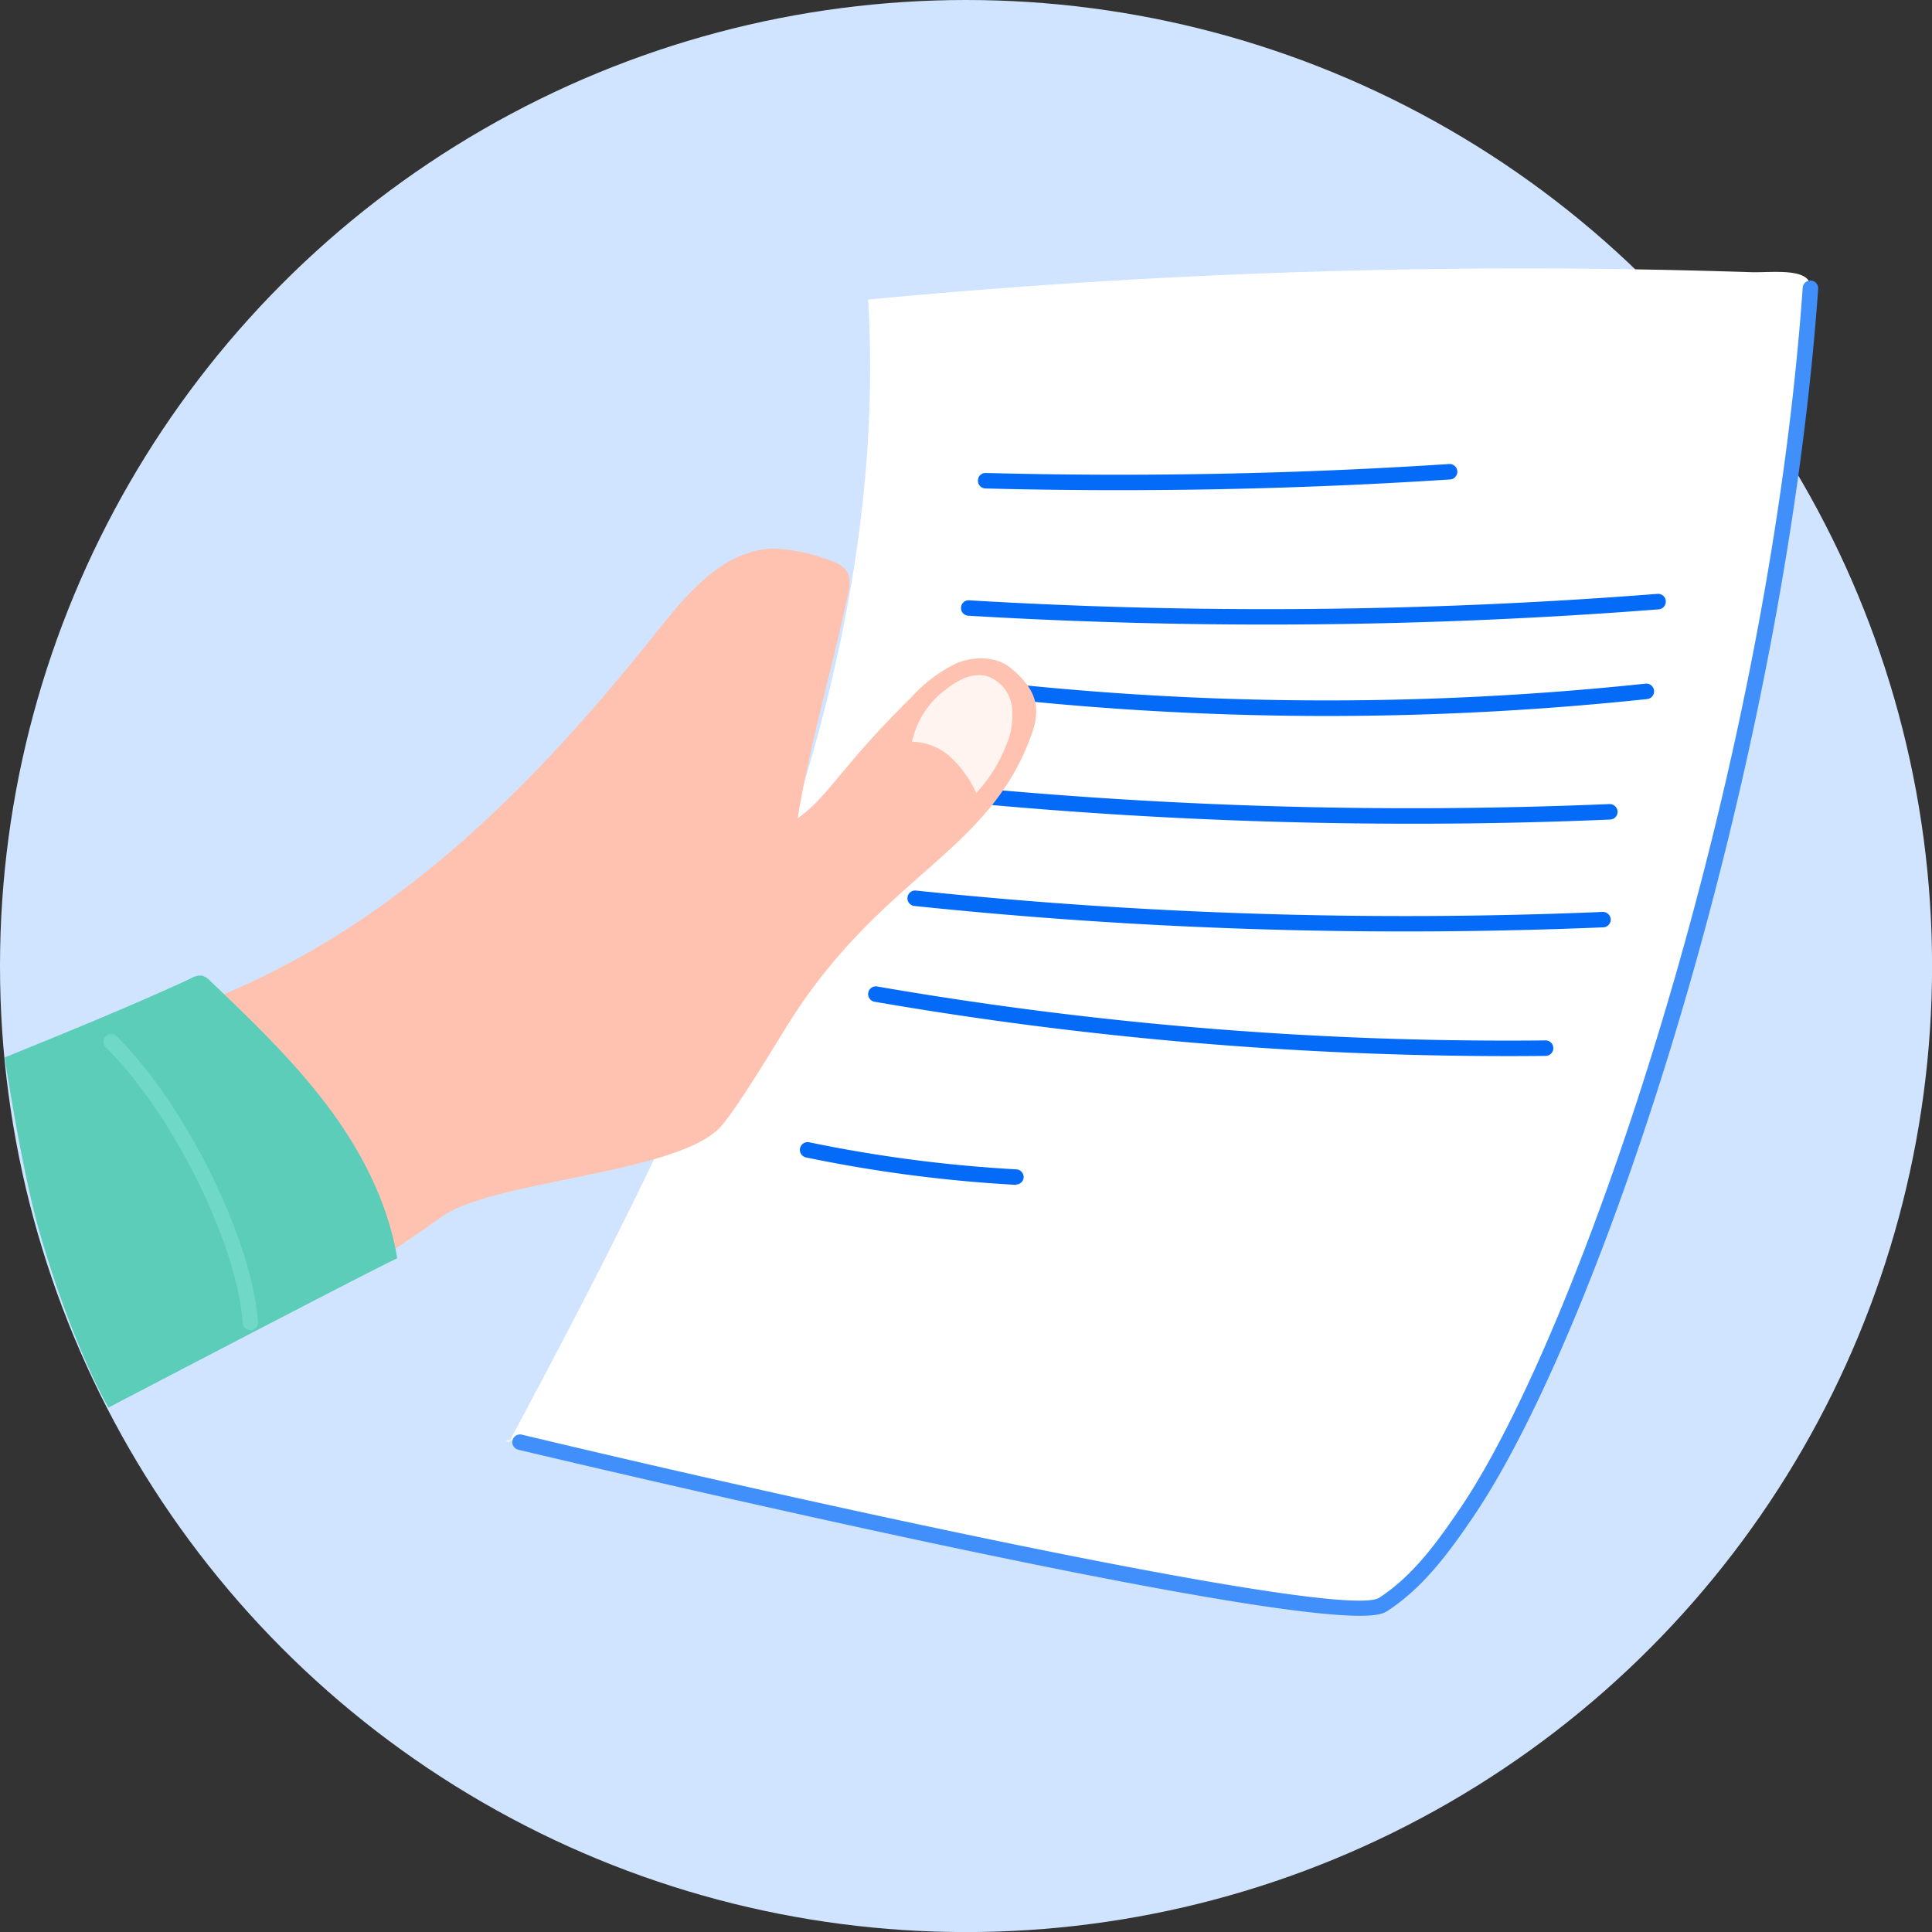 <svg xmlns="http://www.w3.org/2000/svg" viewBox="0 0 282.09 282.09"><rect x="0" y="0" width="282.09" height="282.09" fill="#333333" stroke="none"/><defs><style>.cls-1{fill:#d0e4ff;}.cls-2{fill:#fff;}.cls-3{fill:#408ffa;}.cls-4{fill:#036bf8;}.cls-5{fill:#ffc2b0;}.cls-6{fill:#fff4ef;}.cls-7{fill:#5bcdb9;}.cls-8{fill:#70d8c7;}</style></defs><g id="Layer_2" data-name="Layer 2"><g id="Layer_1-2" data-name="Layer 1"><circle id="Ellipse_122" data-name="Ellipse 122" class="cls-1" cx="141.05" cy="141.05" r="141.05"></circle><path id="Path_866" data-name="Path 866" class="cls-2" d="M74.31,210.58c27.75-51.9,55.87-107.62,52.45-166.84a1011.87,1011.87,0,0,1,128.88-4c3.06.1,8.93-.78,8.7,2.38-5,70.53-31.54,151.27-50.2,178.76-3.42,5-7.11,10.09-12.14,13.38C194.75,239,66.09,207,74.31,210.58Z"></path><path id="Path_867" data-name="Path 867" class="cls-3" d="M198.54,235.92c-6,0-21.23-1.85-62.53-10.63-30.27-6.44-60-13.54-60.34-13.62a1.13,1.13,0,0,1,.52-2.2c45.76,10.94,120.2,27.08,125.2,23.81s8.52-8.21,11.82-13.06c17.42-25.67,44.88-105.88,50-178.21a1.13,1.13,0,1,1,2.26.16c-2.29,32.28-9.4,69.84-20,105.76-9.46,32-20.81,59.47-30.37,73.55-3.43,5.05-7.21,10.26-12.46,13.69C202.18,235.47,201.49,235.92,198.54,235.92Z"></path><path id="Path_868" data-name="Path 868" class="cls-4" d="M163.34,71.57q-9.74,0-19.45-.25a1.12,1.12,0,0,1-1.1-1.16,1.1,1.1,0,0,1,1.1-1.1H144c22.54.59,45.29.15,67.62-1.31a1.13,1.13,0,0,1,.18,2.25h0C195.72,71.05,179.52,71.57,163.34,71.57Z"></path><path id="Path_869" data-name="Path 869" class="cls-4" d="M184.94,91.19q-21.83,0-43.56-1.29a1.12,1.12,0,0,1-1.06-1.19h0a1.11,1.11,0,0,1,1.15-1.06h0A731.91,731.91,0,0,0,242,86.71a1.13,1.13,0,0,1,.18,2.26C223.17,90.45,204.05,91.19,184.94,91.19Z"></path><path id="Path_871" data-name="Path 871" class="cls-4" d="M193.86,104.54A444,444,0,0,1,141,101.39a1.13,1.13,0,0,1-1-1.25,1.14,1.14,0,0,1,1.26-1,442.38,442.38,0,0,0,99,.68,1.13,1.13,0,0,1,.24,2.25A444.14,444.14,0,0,1,193.86,104.54Z"></path><path id="Path_872" data-name="Path 872" class="cls-4" d="M206.17,120.27a690.82,690.82,0,0,1-71.62-3.72,1.13,1.13,0,1,1,.23-2.25A687.22,687.22,0,0,0,235,117.4a1.16,1.16,0,0,1,1.18,1.08,1.13,1.13,0,0,1-1.08,1.18Q220.66,120.28,206.17,120.27Z"></path><path id="Path_873" data-name="Path 873" class="cls-4" d="M205.13,136a688.05,688.05,0,0,1-71.62-3.72,1.13,1.13,0,0,1,.23-2.25h0A687.18,687.18,0,0,0,234,133.15a1.15,1.15,0,0,1,1.18,1.08,1.13,1.13,0,0,1-1.08,1.17Q219.62,136,205.13,136Z"></path><path id="Path_874" data-name="Path 874" class="cls-4" d="M220.15,154.2a544.16,544.16,0,0,1-92.41-7.93,1.13,1.13,0,1,1,.36-2.23h0a539.84,539.84,0,0,0,97.57,7.87h0a1.13,1.13,0,1,1,0,2.26C223.86,154.19,222,154.2,220.15,154.2Z"></path><path id="Path_875" data-name="Path 875" class="cls-4" d="M148.4,173h-.06a206.42,206.42,0,0,1-30.63-4,1.13,1.13,0,1,1,.47-2.21,204.35,204.35,0,0,0,30.28,3.95,1.14,1.14,0,0,1,1,1.21,1.12,1.12,0,0,1-1.11,1Z"></path><path id="Path_877" data-name="Path 877" class="cls-5" d="M116.46,119.49c4.63-3.31,6.34-7.59,16.69-17.76a21.3,21.3,0,0,1,6.6-4.93c2.56-1,5.73-1,7.85.75,3.25,2.72,4.52,5.26,3.16,9.28-6,17.5-21.39,20.63-35,41.62-1.84,2.83-8.42,14-10.84,16.38-6.8,6.6-33,7.54-40.41,12.81a205.9,205.9,0,0,1-48.8,26C6.61,190.39,5.17,171.55,2,155.79c16.18-5.27,29.58-8.83,44.27-17.44C65.93,126.84,81.83,109.92,96,92.11c4.39-5.52,9.58-11.67,16.63-12a23.88,23.88,0,0,1,8.31,1.65,4.72,4.72,0,0,1,2.66,1.58c.68,1,.45,2.4.18,3.61C121.11,99.14,118.27,108.57,116.46,119.49Z"></path><path id="Path_878" data-name="Path 878" class="cls-6" d="M133.17,108.3a8.57,8.57,0,0,1,5.73,2.35,16.59,16.59,0,0,1,3.64,5.13,21.32,21.32,0,0,0,4.38-7,10.68,10.68,0,0,0,.79-5.8,5.39,5.39,0,0,0-3.66-4.27c-2.11-.54-4.28.62-6,2A12.8,12.8,0,0,0,133.17,108.3Z"></path><path id="Path_885" data-name="Path 885" class="cls-7" d="M27.94,142.82a2.58,2.58,0,0,1,1.53-.37,2.65,2.65,0,0,1,1.25.8c6,5.73,12,11.49,17,18.1S56.64,175.54,58,183.72c-5,2.37-42.16,21.8-42.16,21.8s-5.17-8.77-10-25.4C3.28,171.51.68,154.4.68,154.4,2.44,153.66,18.2,147.39,27.94,142.82Z"></path><path id="Path_886" data-name="Path 886" class="cls-8" d="M36.57,194.2a1.13,1.13,0,0,1-1.13-1c-.85-11.68-10.18-30.52-20-40.3a1.13,1.13,0,0,1,1.6-1.6h0c10.11,10.1,19.74,29.6,20.63,41.74a1.14,1.14,0,0,1-1.05,1.21Z"></path></g></g></svg>